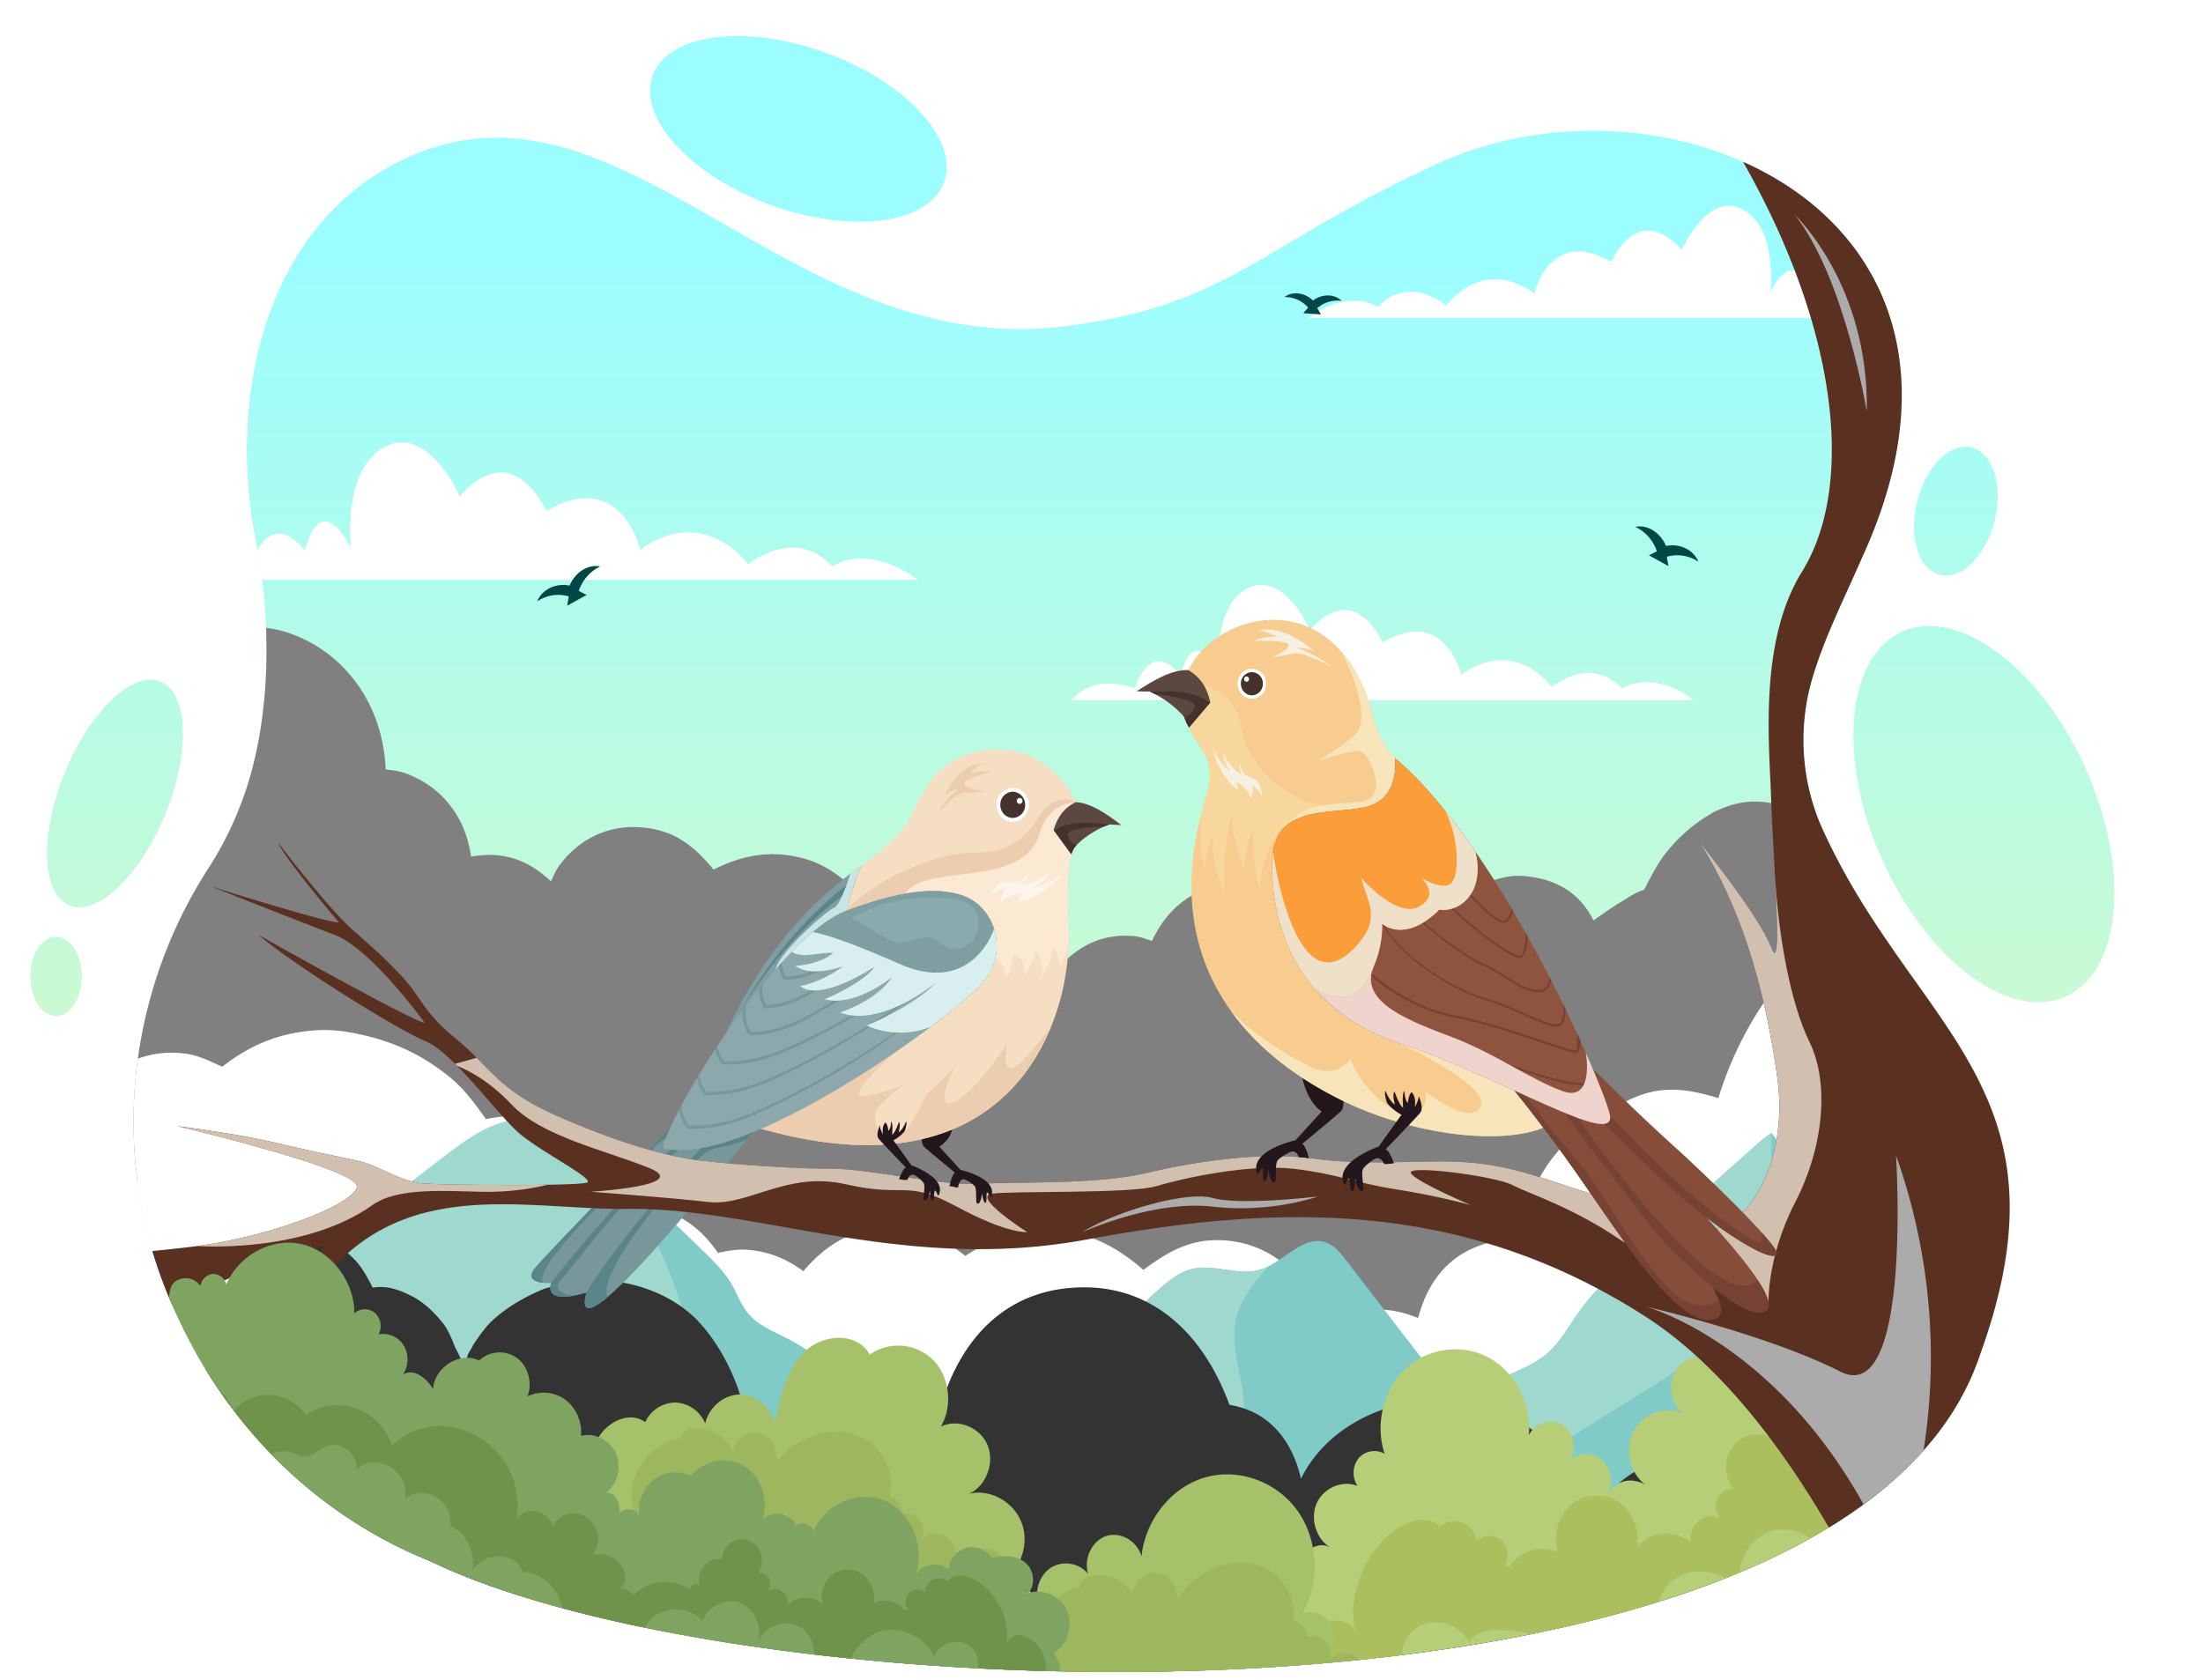 <svg xmlns="http://www.w3.org/2000/svg" width="59" height="45" fill="none"><path fill="url(#a)" d="M17.464 2.071c.361-1.141 2.408-1.449 4.571-.686s3.624 2.308 3.263 3.45c-.361 1.14-2.408 1.448-4.571.685-2.164-.763-3.625-2.307-3.263-3.449Zm38.315 18.35c-1.26-2.674-3.467-4.22-4.928-3.452-1.462.768-1.626 3.558-.365 6.232 1.26 2.675 3.467 4.22 4.928 3.452 1.462-.768 1.625-3.558.365-6.232Zm-6.942 1.853a5.856 5.856 0 0 1-.32-4.034l.009-.03c.318-1.102.866-2.173 1.355-3.3 4.25-9.288-5.35-13.43-11.537-10.452-4.682 2.176-5.414 3.699-9.745 4.273-7.285.968-11.661-6.763-17.259-4.685C7.228 5.584 6.032 10.42 6.857 14.51c.435 2.216.42 4.98-.45 7.143a9.193 9.193 0 0 1-.855 1.654c-2.053 3.206-2.567 7.26-1.252 10.872 1.23 3.38 3.71 6.184 7.09 7.587.093.039.186.08.278.123 8.851 4.169 37.814 5.04 41.363-5.602 2.579-7.115-1.752-8.693-4.194-14.013ZM4.33 18.272c-.729-.34-1.88.72-2.57 2.37-.692 1.648-.66 3.26.07 3.6.73.341 1.88-.72 2.571-2.368.69-1.648.659-3.26-.07-3.602Zm47.596-2.882c.565.17 1.228-.454 1.479-1.391.251-.938-.003-1.834-.569-2.004-.565-.169-1.227.454-1.479 1.392-.251.938.003 1.835.569 2.003ZM1.503 25.097c-.38 0-.688.474-.688 1.06 0 .585.308 1.06.688 1.06.38 0 .688-.475.688-1.06 0-.586-.308-1.06-.688-1.06Z"/><path fill="#fff" d="M50.626 8.521h-15.59s.965-.807 1.872-.297c0 0 .67-.889 1.831-.043 0 0 .938-1.328 2.358-.32 0 0 .407-1.804 2.05-.842 0 0 .703-1.658 1.893-.325 0 0 .684-1.572 1.63-1.084.946.49.745 2.21.745 2.21s.648-1.341 1.007.064c0 0 .731-1.034 1.187.34 0 0 .404-.183.869-.12.054.137.103.275.148.417Zm-26.053 7.013H7.02a15.277 15.277 0 0 0-.122-.803c.551-.992 1.269.022 1.269.022.44-1.722 1.233-.078 1.233-.078s-.246-2.109.913-2.708c1.16-.599 1.998 1.328 1.998 1.328 1.459-1.633 2.32.398 2.32.398 2.013-1.178 2.513 1.033 2.513 1.033 1.74-1.236 2.89.392 2.89.392 1.422-1.037 2.245.052 2.245.052 1.11-.625 2.294.364 2.294.364Zm4.127 3.219h16.657s-.992-.83-1.922-.306c0 0-.69-.912-1.88-.044 0 0-.962-1.363-2.42-.328 0 0-.42-1.852-2.106-.865 0 0-.721-1.702-1.943-.334 0 0-.703-1.614-1.674-1.112-.97.502-.764 2.269-.764 2.269s-.665-1.378-1.033.065c0 0-.752-1.061-1.22.35 0 0-1.013-.459-1.695.305Z"/><path fill="gray" d="M52.684 28.372c-.069 2.55-.23 5.107-.274 7.645C34.56 38.01 20.25 33.77 3.682 31.65a12.309 12.309 0 0 1 .011-3.29 12.544 12.544 0 0 1 1.859-5.053 9.236 9.236 0 0 0 .855-1.654c.586-1.455.784-3.184.718-4.834.25.03.504.093.77.197 1.44.566 2.374 1.964 2.432 3.596.196.025.382.043.567.116.42.164.795.407 1.091.762.363.434.545.897.633 1.459.387-.067.743-.07 1.127.046.385.115.711.335 1.01.614.076-.152.13-.3.236-.439.663-.874 1.648-1.193 2.685-.92.587.154 1.045.566 1.434 1.047.787-.4 1.549-.531 2.409-.3.667.18 1.174.604 1.64 1.12.559-.222 1.083-.344 1.682-.172.847.241 1.389.8 1.773 1.624.412-.15.8-.207 1.234-.131.255.044.476.156.704.277.53-.485 1.098-.694 1.8-.64.178.013.332.079.5.13.427-.895 1.088-1.398 2.027-1.537.434-.064.809.039 1.212.18.853-.958 1.983-1.48 3.234-1.442 1.028.032 1.868.435 2.584 1.2.247-.074.525-.152.78-.143.85.03 1.583.377 1.986 1.193.231-.156.452-.323.693-.467.215-.13.419-.28.663-.35.178-.347.375-.738.617-1.028a4.23 4.23 0 0 1 1.257-1.058c.055-.03.106-.05.157-.072.083-.036.175-.072.255-.096a2.166 2.166 0 0 1 1.575.077c.327.137.48.257.687.532a.997.997 0 0 1 .163-.136 7.7 7.7 0 0 0 .095.216c.568 1.238 1.238 2.273 1.9 3.222.703 1.009 1.396 1.92 1.947 2.876Z"/><path fill="#fff" d="M54.988 21.287c-.003.01.029-.075 0 0Zm3.069-1.251.011.002-.01-.002ZM53.03 36.288c-.315.945-.83 1.8-1.515 2.569-.462.519-1 1-1.607 1.443a13.13 13.13 0 0 1-.928.62c-1.312.8-2.863 1.463-4.58 1.997-6.84.964-13.412 1.345-19.941 1.663-5.301-.408-10.027-1.388-12.792-2.69a6.422 6.422 0 0 0-.278-.123c-3.11-1.292-5.458-3.77-6.77-6.79a13.83 13.83 0 0 1-.32-.797 12.215 12.215 0 0 1-.607-5.82 2.66 2.66 0 0 1 1.254-.137c.358.041.68.206 1.006.353.733-.57 1.465-.879 2.38-.966a3.77 3.77 0 0 1 .97.035c1.033.171 1.925.537 2.746 1.213.406.334.666.704.965 1.12.505-.09.98-.149 1.486.02 1.099.363 1.805 1.138 2.142 2.297.21-.013.403-.043.617-.007.845.142 1.466.545 1.972 1.275.299-.067.583-.11.89-.074.524.061.965.248 1.396.564.673-.792 1.456-1.208 2.474-1.185.721.016 1.296.338 1.862.773.67-.417 1.347-.707 2.143-.7 1.024.007 1.85.395 2.626 1.078.56-.416 1.12-.76 1.831-.793 1.456-.069 2.589.888 3.021 2.332.385-.25.776-.425 1.23-.466.453-.041.854.048 1.276.215.308-1.152 1-1.855 2.12-2.066.221-.042.405 0 .622.013.215-1.953 1.367-3.09 2.989-3.826.81-.368 1.52-.254 2.31-.01a9.667 9.667 0 0 1 1.27-2.635c.09-.13.192-.254.281-.358.154-.181.363-.4.522-.527.427-.344.87-.59 1.38-.583.408.005.622.252.9.501.071-.075.179-.183.259-.245a2.06 2.06 0 0 1 .104-.075c2.183 3.132 4.274 5.331 2.294 10.792Z"/><path fill="#80CBC8" d="m43.898 41.32-.15 1.792c-2.664.766-5.689 1.246-8.815 1.487a63.099 63.099 0 0 1-3.216.166 70.659 70.659 0 0 1-8.31-.274l-1.312-4.997a.454.454 0 0 1 .032-.023c1.597-1.144 3.735-1.046 5.461-1.966 1.344-.716 2.33-1.987 3.491-2.999.245-.213.507-.42.814-.503.61-.163 1.271.194 1.874.003a1.46 1.46 0 0 0 .221-.093c.526-.27.996-.826 1.532-.626.224.084.386.287.537.482l2.95 3.827c.502.65 1.01 1.308 1.644 1.815.989.79 2.224 1.168 3.247 1.909Z"/><path fill="#9ED8CE" d="M32.997 38.666c-.844 1.079-6.246 3.782-6.246 3.782l-4.623-2.977c1.596-1.144 3.735-1.047 5.461-1.967 1.344-.715 2.33-1.987 3.491-2.998.245-.213.507-.42.814-.503.61-.163 1.271.194 1.874.002a1.35 1.35 0 0 0 .22-.092c-.328.347-.617.723-.776 1.092-.548 1.272.63 2.582-.215 3.66Z"/><path fill="#80CBC8" d="M50.216 40.067c-1.243.973-2.798 1.778-4.571 2.429-3.08 1.131-6.818 1.802-10.712 2.103-.679.052-1.362.093-2.048.124l-.858-1.527c.423-.427 3.307-3.841 7.034-5.588.47-.22.884-.558 1.354-.777.35-.165.716-.31 1.013-.566.34-.29.563-.7.823-1.07.492-.7 1.129-1.268 1.759-1.83l3.012-2.682c.133-.119.27-.24.42-.333 2.412 3.04 3.075 6.315 2.774 9.717Z"/><path fill="#9ED8CE" d="M47.441 30.35v1.605c-.417 1.331-1.006 3.008-1.556 3.84-.992 1.5-6.293 3.382-5.036 4.674 1.066 1.096 4.563.698 4.796 2.027-3.08 1.131-6.818 1.802-10.712 2.103-.679.052-1.362.093-2.048.124l-.858-1.527c.423-.427 3.307-3.841 7.034-5.588.47-.22.884-.558 1.354-.777.35-.165.716-.31 1.013-.566.34-.29.563-.7.823-1.07.492-.7 1.129-1.268 1.759-1.83l3.012-2.682c.133-.119.27-.24.42-.333Z"/><path fill="#9ED8CE" d="m32.295 43.197-.578 1.567c-7.99.212-16.061-.996-20.05-2.874a6.476 6.476 0 0 0-.278-.123C8.67 40.636 6.534 38.6 5.162 36.09c.477-.316.936-.667 1.392-1.017l5.324-4.081c.596-.457 1.23-.93 1.964-1.003a1.28 1.28 0 0 1 .08-.005c.99-.06 1.865.612 2.63 1.326.095.089.188.178.28.267l1.98 1.921c.287.278.578.561.782.912.146.252.247.536.428.76.272.338.686.498 1.063.69a5.7 5.7 0 0 1 2.142 1.925c.144.218.283.454.502.585.169.101.367.128.558.163.684.13 1.322.405 1.934.755 2.026 1.158 3.78 3.703 6.074 3.909Z"/><path fill="#80CBC8" d="M34.934 44.6a64.003 64.003 0 0 1-3.216.164c-4.491.12-9.008-.21-12.81-.855-.33-1.153 3.273-1.563 3.455-2.427.217-1.038-2.032-1.913-4.061-2.87-2.03-.958-.112-2.03-.003-3.142.07-.713-.985-2.777-1.748-4.16.096.089.189.178.28.267l1.982 1.921c.286.278.577.561.781.912.146.252.247.536.428.76.273.338.686.498 1.064.69a5.699 5.699 0 0 1 2.141 1.925c.144.218.283.454.502.585.169.101.367.127.558.163.685.13 1.322.405 1.934.755 1.294.739 5.35 3.417 8.713 5.311Z"/><path fill="#333" d="M50.542 39.801c-3.352 2.84-9.273 4.309-15.609 4.798a64.003 64.003 0 0 1-3.216.166c-4.49.119-9.007-.21-12.81-.856-2.963-.502-5.492-1.197-7.24-2.02a6.473 6.473 0 0 0-.278-.123c-2.505-1.04-4.516-2.85-5.89-5.093.023-.665.052-1.331.09-2 .249.014.473.064.697.181.125.066.231.156.334.254l.046.05v-.063c.02-.227.044-.44.134-.652.247-.582.632-1.003 1.211-1.199.14-.046.256-.02.393-.028a1.888 1.888 0 0 1 .592.15c.198.091.378.245.538.418.126.135.241.323.333.494.038.07.08.145.113.217.368-.066.705.052 1.04.222.088.045.176.098.27.167.212.154.378.325.559.545.136.164.24.408.321.618.03.076.074.144.106.212.065.139.124.272.187.408.004-.055.018-.157.026-.201.025-.137.033-.184.11-.298.039-.057.065-.134.12-.21.137-.194.259-.38.445-.56.374-.357.861-.639 1.334-.842.097-.041.245-.077.335-.106.406-.129 1.261-.147 1.537-.129l.108.008-.055-.003c.884.09 1.753.494 2.315 1.11.896.985 1.527 2.674 1.243 3.974.243-.525.794-.8 1.335-.751.564.052.932.419.994.994.563-.777 1.742-1.512 2.677-.987.307-2.158 1.47-3.951 3.623-4.16 2.152-.207 3.6 1.17 4.317 3.128 1.042.168 1.673.928 1.915 1.98.748-1.525 2.592-2.283 4.221-2.07 1.63.213 3.075 1.256 3.495 3.044.88-1.176 2.172-2.01 3.612-1.336.027-1.502.969-3.06 2.544-2.98-.07-1.19.35-2.168 1.15-2.996.204 1.382.452 3.787.678 6.525Z"/><path fill="#B6CE78" d="M52.496 37.492c-2.757 4.903-11.492 6.976-20.408 7.262a.589.589 0 0 1-.173-.369c-.023-.303.17-.59.42-.74.155-.093.328-.14.505-.164.11-.014.22-.019.33-.018-.173-.418-.037-.954.312-1.225a.95.95 0 0 1 1.201.051.794.794 0 0 1 .306-.727c.218-.16.425-.23.657-.096-.386-.214-.566-.765-.387-1.185.18-.42.69-.64 1.098-.475a.634.634 0 0 1 .03-.743c.17-.2.477-.251.696-.116-.266-.79-.03-1.739.567-2.29.597-.551 1.52-.67 2.225-.286.638.348 1.061 1.085 1.078 1.839.003.08 0 .16-.008.24.153-.324.58-.466.88-.292.301.174.419.63.242.94a.661.661 0 0 1 .854.028.761.761 0 0 1 .129.892c.252-.367.625-.449 1.01-.25-.421-.31-.562-.978-.305-1.448.258-.47.876-.675 1.341-.443-.353-.249-.453-.82-.208-1.187.246-.366.79-.456 1.13-.186-.187-.52.017-1.163.462-1.46a1.142 1.142 0 0 1 1.447.183c.38-.45 1.141-.239 1.473.253.319.472.354 1.086.367 1.669l.001.069a.85.85 0 0 1 .018-.037c.172-.32.549-.503.89-.426.208.048.39.19.507.377a.88.88 0 0 1 .138.441.757.757 0 0 1 .757-.327.76.76 0 0 1 .418.246Z"/><path fill="#ACBF5E" d="M46.584 42.127c.05-.435.297-.852.674-1.042.39-.197.872-.129 1.228.123a13.2 13.2 0 0 0 1.904-1.28 1.88 1.88 0 0 0-1.064.41c-.022-.214-.242-.267-.408-.143a.93.93 0 0 0-.25-.794.817.817 0 0 0-.764-.215c-.049-.365-.333-.681-.677-.75a.85.85 0 0 0-.892.43.958.958 0 0 0 .094 1.031.432.432 0 0 0-.458.289.473.473 0 0 0 .179.53.546.546 0 0 0-.626 0 .62.62 0 0 0-.232.613c-.414-.363-1.11-.326-1.452.114.087-.461-.124-.968-.504-1.213a1.078 1.078 0 0 0-1.253.079c-.35.292-.501.821-.362 1.268-.446-.205-1.02-.03-1.293.394a.111.111 0 0 0-.138-.002.571.571 0 0 0-.054-.677.497.497 0 0 0-.69-.013.63.63 0 0 0-.387-.496.582.582 0 0 0-.596.13c-.268-.303-.75-.21-1.089-.001-.874.538-1.438 1.81-1.165 2.836a.534.534 0 0 0-.436-.333c-.208-.023-.418.065-.588.196a1.488 1.488 0 0 0-.554 1.004c.949-.07 1.889-.162 2.813-.277a.96.96 0 0 1 .22-.573c.424-.493 1.316-.353 1.586.25.154-.4.885-.422 1.658-.237a34.16 34.16 0 0 0 3.412-.867c.063-.202.172-.386.328-.529.396-.36 1.006-.366 1.456-.1l.38-.155Z"/><path fill="#77979B" d="M19.198 28.936s-4.578 4.644-4.89 5.062c-.31.417.454.375.454.375-.194.63.943.254.943.254-.577 2.148 4.737-4.658 4.737-4.658l-1.244-1.033Z"/><path fill="#598588" d="M19.492 29.969s-2.652 2.805-3.794 4.66a.069.069 0 0 0 .007-.003c-.152.566.105.51.566.122-.309-.65 1.943-3.332 2.62-3.86.245-.19.718-.157 1.116-.37l.164-.206-.68-.343Zm-1.367.418.013-.372c-1.372 1.398-3.615 3.695-3.83 3.982-.195.263.035.343.232.367-.291-.547 2.68-3.125 2.906-3.514.227-.39.679-.463.679-.463Zm.267.311-.225-.047c-.341.131-2.664 2.705-3.407 3.725-.12.395.288.391.605.335-.004 0-.642-.07-.357-.397.287-.328 2.573-3.335 3.384-3.616Z"/><path fill="#5A3021" d="M53.03 36.288c-.631 1.893-2.067 3.422-4.05 4.633-1.269-2.182-2.921-4.373-4.92-5.657-5.062-3.253-10.124-2.953-14.974-2.056-4.85.897-8.762-.86-12.249-.823-3.486.038-7.628-1.439-9.717 4.879 0 0 .018-2.075 1.593-3.888 0 0-1.69.33-3.334 1.252a6.1 6.1 0 0 1-.76.35 12.346 12.346 0 0 1-.54-1.464c.345-.035.681-.07.994-.107 2.124-.249 4.436-1.146 4.484-1.62.046-.466-4.649-1.58-4.81-1.619.09.011 1.564.197 2.533.423 1 .234 1.788.395 2.3.505.555.118 1.133.56 1.753.607.62.047 4.23.075 4.398-.028.168-.103-1.171-.785-1.772-1.27-.602-.487-1.794-2.194-2.573-2.518-.778-.324-3.526-2.042-4.46-2.84.075.042 4.05 2.28 4.448 2.354 0 0-1.428-1.981-2.407-2.355-.954-.364-3.216-1.26-3.335-1.307.137.043 3.046.964 3.444.973 0 0-1.451-1.71-1.629-2.14 0 0 1.31 1.72 1.956 2.3.646.579.877.766 1.372 1.299.496.532.575.962 1.434 1.654.858.691 1.106 1.364 2.673 2.056 1.566.691 2.911 1.093 3.84 1.205.93.112 2.54.225 3.558.225 1.018 0 2.9.457 3.91.401 1.01-.055 3.196.028 4.515-.29 1.319-.317 3.107-.569 4.407-.392 1.302.178 2.32.084 3.514.084 1.195 0 2 .206 3.16.598 1.158.393 2.698.795 3.699 1.178 1 .383 2.469-1.452 2.115-4.019-.354-2.565-1.038-4.67-2.076-6.297.048.059 1.586 1.95 1.91 2.808.33.872.048-2.467 0-3.962-.047-1.496-.337-4.23.827-6.106 1.393-2.248 1.021-6.396-1.579-10.979 3.476 1.543 5.66 5.196 3.199 10.576-.49 1.127-1.037 2.198-1.355 3.3l-.009.03a5.86 5.86 0 0 0 .32 4.034c2.441 5.32 6.772 6.897 4.193 14.013Z"/><path fill="#ABABAB" d="M51.516 38.857c-.462.519-1.001 1-1.607 1.443-2.367-4.264-5.637-5.243-5.836-5.3.194.046 3.338.786 5.21 1.742 1.932.987 1.496-5.786 1.496-5.786l.065.184a16.113 16.113 0 0 1 .672 7.717Zm-22.527-5.85s1.9-.864 3.482-.683c1.582.181 2.82-.271 2.82-.271s-2.076.247-2.808.04c-.733-.205-2.688.396-3.494.914Z"/><path fill="#D1BFB0" d="M47.364 35.014s-.082-1.263.712-2.802c.795-1.54.904-3.235.39-4.287-.514-1.053-.843-2.846-.933-4.556.072 1.344.12 2.586-.097 2.014-.33-.872-1.912-2.81-1.912-2.81 1.038 1.626 1.723 3.732 2.077 6.299.354 2.567-1.115 4.401-2.115 4.019-1-.383-2.54-.786-3.7-1.178-1.158-.393-1.964-.599-3.159-.599-1.195 0-2.212.094-3.513-.084-1.301-.178-3.089.075-4.408.393-1.318.317-3.504.233-4.514.29-1.01.056-2.893-.403-3.91-.403-1.019 0-2.63-.112-3.559-.224-.929-.112-2.274-.514-3.84-1.206-1.177-.52-1.61-1.028-2.116-1.542l-.578.16.058.057c.243.095.835.375 1.45 1.03.801.855 2.5 1.225 3.684 1.702 1.185.477-1.566.639-1.566.639s2.08.15 3.155.274c1.075.124 2.096-.84 3.693-.473 1.597.366 1.59-.143 2.96.597 1.371.74 1.885.682 1.885.682s-1.48-.944-.95-1.027c.53-.083 3.732.007 4.425-.206.694-.214 2.501-.601 3.677-.461 1.177.14 1.622.378 2.74.551 1.117.173 1.99.42 1.99.42s-1.528-.65-1.606-.864c-.078-.214 2.252.082 2.727.329.475.247 1.582.583 2.843 1.439 1.263.857 3.078.445 4.01 1.827Zm-32.702-3.276c-1.166.02-2.914-.003-3.328-.035-.62-.047-1.198-.49-1.752-.607-.512-.11-1.301-.271-2.302-.505-1-.233-2.537-.423-2.537-.423s4.862 1.146 4.815 1.62c-.046.458-2.208 1.31-4.27 1.592 0 0 2.845.212 4.684-1.096.675-.48 1.932-.377 2.945-.357 1.013.02 1.745-.189 1.745-.189Z"/><path fill="#23161D" d="M24.753 30.724c.118.113.824.69.824.69-.084.051-.151.37-.151.37.082-.02.17.042.235.023 0 0 .034-.292.212-.196a.836.836 0 0 1 .234.166c.067.1.006.453.069.466.102.02.122-.28.122-.28s.038.245.083.258c.075.02.007-.337.072-.269.065.069.094.202.114.024.019-.17-.1-.303-.254-.402-.25-.161-.59-.234-.59-.234l-.564-.62c.343-.232.346-.517.346-.517l-.792.133s-.078.274.04.388Z"/><path fill="#F5DEC2" d="M29.085 22.281s-.633.044-.473 2.509c.16 2.465-1.481 7.71-8.9 5.241 0 0 1.303-5.315 3.161-6.692 1.858-1.378 1.277-1.305 2.072-2.444.797-1.14 3.478-1.429 4.14 1.386Z"/><path fill="#ECCDAF" d="M28.81 21.489s-.524-.362-1.04.47c-.27.439-.688.756-1.178.84a3.75 3.75 0 0 1-.596.05c-1.268.012-3.272 1.139-3.616 1.915-.343.775 3.727 1.128 3.727 1.128l1.724-.98.791-1.923.189-1.5Z"/><path fill="#FBE9D4" d="M29.085 22.281a3.898 3.898 0 0 0-.275-.792c-.007 0-.727.002-.957.815-.435 1.536-3.043.786-3.617 1.638-.433.644 2.423 1.726 2.423 1.726s.297.167.274.515c0 0 .173-.079.186-.596 0 0 .341-.041.31.537 0 0 .294-.377.31-.647 0 0 .271.297.139.695 0 0 .3-.358.319-.82 0 0 .203.208.159.535 0 0 .293-.264.266-.88a4.675 4.675 0 0 0-.01-.218c-.16-2.464.473-2.508.473-2.508Z"/><path fill="#ECCDAF" d="M28.164 27.467c-.89 2.237-3.252 4.294-8.451 2.563 0 0 .148-.607.418-1.462l3.921-.431s-1.675 1.41-.805 1.215c.687-.153.925-.277.995-.322-.182.131-1.237.92-.62.94.66.023 1.877-1.308 1.95-1.4-.024.05-.539 1.085-.104.982.455-.104 1.235-1.189 1.51-1.602 0 0-.172.811.17.646.331-.16.977-1.072 1.016-1.129Z"/><path fill="#7F9EA2" d="M23.076 23.186s-.608 1.317-.51 2.518l-3.862 4.185s.783-4.217 4.372-6.703Z"/><path fill="#598588" d="M21.25 25.198a10.831 10.831 0 0 1 1.605-1.431c.033-.1.065-.191.094-.269a8.827 8.827 0 0 0-.891.734c-.305.285-.598.585-.87.905a11.27 11.27 0 0 0-.767.997c-.242.345-.455.71-.66 1.078.217-.36.44-.717.693-1.051.246-.339.516-.657.796-.963Z"/><path fill="#CAE3E5" d="M23.075 23.186a9.256 9.256 0 0 0-.304.221c-.003.01-.254.841-.433.91-.179.068-1.425 1.14-1.568 1.648-.048.172.469.308 1.172.413l.622-.674c-.096-1.201.511-2.518.511-2.518Z"/><path fill="#fff" d="M27.122 22.015a.444.444 0 0 0 .432-.455.444.444 0 0 0-.432-.455.444.444 0 0 0-.431.455c0 .252.193.456.431.456Z"/><path fill="#46322D" d="M27.122 21.912a.342.342 0 0 0 .333-.351.343.343 0 0 0-.332-.352.343.343 0 0 0-.333.352c0 .194.149.35.332.35Z"/><path fill="#fff" d="M27.307 21.535a.077.077 0 0 0 .076-.08.077.077 0 0 0-.076-.079.078.078 0 0 0-.075.08c0 .043.034.079.075.079Z"/><path fill="#5D4741" d="m28.218 22.236.475.65s.03-.123.11-.215c.154-.178.497-.439.924-.593-.563-.099-1.073-.065-1.51.159Z"/><path fill="#46322D" d="M29.58 22.137c.046-.02.092-.038.138-.056l.004-.004c-.565-.118-1.08-.11-1.504.159l.475.649s.031-.123.111-.215l.025-.027c-.108-.044-.23-.146-.236-.29-.005-.158.727-.205.988-.216Z"/><path fill="#5D4741" d="M28.81 21.489c-.344.169-.504.439-.592.747.619-.331 1.137-.147 1.812-.134-.407-.306-.811-.591-1.22-.613Z"/><path fill="#8CA8AC" d="M25.747 23.978c.893.287 1.24 1.446.667 2.225l-.021.028c-.73.96-6.547 5.148-8.65 4.518.384-1.345 3.205-5.704 4.924-6.35 1.18-.444 2.264-.683 3.08-.421Z"/><path fill="#77979B" d="M24.45 27.347c-.447.352-.915.673-1.391.98a22.61 22.61 0 0 1-1.461.86c-.5.266-1.004.516-1.522.736-.526.205-1.082.34-1.653.309h-.015l-.01-.014a1.032 1.032 0 0 1-.214-.479v-.001a4.62 4.62 0 0 1 .07-.137.907.907 0 0 0 .195.548c.54.03 1.09-.1 1.601-.297a19.059 19.059 0 0 0 1.519-.727c.496-.264.984-.547 1.463-.848.479-.299.95-.614 1.399-.956l.02.026Z"/><path fill="#77979B" d="M24.551 26.619c-.421.33-.861.632-1.307.921-.448.288-.907.555-1.373.806-.468.25-.941.486-1.43.693-.493.192-1.015.32-1.552.291h-.015l-.01-.015a1.039 1.039 0 0 1-.2-.429v-.002c.022-.038.046-.075.07-.113a.866.866 0 0 0 .18.475c.507.027 1.024-.093 1.503-.278a18.21 18.21 0 0 0 1.425-.683c.466-.248.924-.513 1.375-.795.448-.281.891-.577 1.315-.898l.019.027Z"/><path fill="#77979B" d="M25.024 25.8c-.42.33-.86.632-1.305.922-.448.287-.907.554-1.374.807-.469.25-.94.485-1.43.692-.494.193-1.016.32-1.551.291l-.015-.001-.011-.013a.983.983 0 0 1-.189-.381l.065-.099c.018.151.086.29.176.411.505.027 1.02-.095 1.5-.28.484-.202.96-.435 1.427-.68.466-.25.925-.515 1.373-.798.45-.281.893-.575 1.315-.898l.02.027Z"/><path fill="#77979B" d="M25.045 24.87a17.746 17.746 0 0 1-2.316 1.766c-.408.262-.823.51-1.25.736a3.606 3.606 0 0 1-.677.262 2.359 2.359 0 0 1-.72.092h-.017l-.013-.017a.986.986 0 0 1-.162-.652l.11-.145c-.006.018-.01.04-.014.058a.87.87 0 0 0 .122.672c.223.008.454-.03.674-.087a3.56 3.56 0 0 0 .665-.253c.425-.22.84-.466 1.249-.725a20.2 20.2 0 0 0 2.326-1.734l.023.026Z"/><path fill="#77979B" d="M24.414 24.537a14.557 14.557 0 0 1-2.802 2.14c-.343.189-.718.331-1.12.327h-.019l-.011-.018a.863.863 0 0 1-.126-.504l.098-.12v.003a.871.871 0 0 0-.017.2.75.75 0 0 0 .101.355c.363.003.732-.13 1.06-.31a13.6 13.6 0 0 0 .985-.625c.321-.221.633-.458.938-.703.306-.244.605-.497.89-.77l.023.025Z"/><path fill="#77979B" d="M24.78 23.876c-.242.226-.497.438-.755.645-.305.246-.617.482-.938.703a14.21 14.21 0 0 1-.985.627c-.328.179-.698.311-1.06.31a.742.742 0 0 1-.102-.356v-.029a2.342 2.342 0 0 1-.079.086c.013.13.058.257.124.365l.011.018h.019c.402.004.777-.14 1.12-.328a14.633 14.633 0 0 0 2.702-2.044l-.056.003Z"/><path fill="#7F9EA2" d="m26.392 26.231.021-.028c.574-.779.226-1.938-.667-2.225-.815-.262-1.9-.023-3.08.42-.435.164-.941.567-1.46 1.098.27.19.698.016 1.108.031-.395.333-1.015.343-1.015.343.415.332 1.28.018 1.28.018-.587.435-1.152.526-1.152.526.552.45 1.986-.51 1.986-.51-.26.417-1.329.866-1.329.866.817.219 1.802-.59 1.802-.59-.423.64-1.391.943-1.391.943 1.095.43 2.58-.803 2.58-.803-.684.682-1.865 1.154-1.865 1.154a2.214 2.214 0 0 0 1.715.035c.733-.551 1.276-1.026 1.467-1.278Z"/><path fill="#ECCDAF" d="M25.669 21.118c-.252.08-.36.192-.36.192.383-.908 1.008-.86 1.008-.86-.162.068-.356.28-.356.28.35-.123.616-.05.616-.05s-.824.18-.754.324c.07.143.593.191.593.191s-.345.04-.593.045c-.248.004-.709.56-.709.56.178-.382.555-.682.555-.682Z"/><path fill="#D8EEEF" d="M26.414 26.203a1.47 1.47 0 0 0 .207-1.323c-.007.035-.578 1.79-2.516.948-1.17-.509-1.753-.73-2.332-.862a8.12 8.12 0 0 0-.568.53c.272.19.7.015 1.11.031-.396.332-1.016.343-1.016.343.415.331 1.28.018 1.28.018-.587.435-1.152.526-1.152.526.552.45 1.986-.51 1.986-.51-.26.417-1.329.866-1.329.866.817.219 1.802-.59 1.802-.59-.423.64-1.391.942-1.391.942 1.095.43 2.58-.802 2.58-.802-.684.682-1.865 1.153-1.865 1.153a2.214 2.214 0 0 0 1.715.035c.733-.55 1.276-1.025 1.467-1.277l.022-.029Z"/><path fill="#8AABAD" d="M25.473 24.071c.245.032.51.101.65.33.145.233.101.59-.08.8a.596.596 0 0 1-.705.154c-.132-.064-.244-.176-.383-.22-.32-.101-.669.185-.993.102a.929.929 0 0 1-.245-.117l-.49-.296c-.1-.06-.2-.12-.304-.17-.023-.011-.133-.038-.102-.076.014-.018.046-.027.065-.036l.074-.037a4.672 4.672 0 0 1 1.199-.396 4.358 4.358 0 0 1 1.238-.047l.076.01Z"/><path fill="#FCF4ED" d="M28.46 23.394s-.446.63-1.198.759c0 0 .04-.149.166-.215 0 0-.408-.008-.623.242 0 0-.006-.216.127-.37 0 0-.27.018-.433.199 0 0 .223-.474.55-.386.327.088.492-.235.492-.235s.011.152-.19.288c0 0 .367.026.77-.313 0 0-.108.262-.428.392 0 0 .339-.014.767-.361Z"/><path fill="#23161D" d="M23.531 30.504c.102.125.73.772.73.772-.088.038-.183.312-.183.312s.157.031.223.02c0 0 .064-.221.228-.106a.82.82 0 0 1 .21.19c.056.105-.042.443.017.462.098.032.149-.259.149-.259s.011.244.054.262c.071.03.042-.329.099-.254.056.075.07.208.108.037.037-.164-.064-.308-.204-.423a2.045 2.045 0 0 0-.551-.298l-.484-.672c.36-.185.473-.539.473-.539l-.786.036s-.185.336-.083.46Z"/><path fill="#F5DEC2" d="M23.43 29.858c.014-.152.317-.068.317-.068l1.064-.472s-.429.9-.582.99c0 0 .076-.214.036-.266 0 0-.07.206-.199.294 0 0 .065-.23.008-.28 0 0-.094.29-.182.343 0 0 .032-.305-.026-.355 0 0-.004.194-.072.251 0 0-.02-.18-.08-.225 0 0-.11.087-.065.318 0 0-.091-.133-.088-.273 0 0-.064.081-.054.18 0 0-.089-.284-.076-.437Z"/><path fill="#23161D" d="M35.9 29.781a41.46 41.46 0 0 1-1.025.859c.105.062.18.39.18.39-.1-.025-.198-.014-.28-.038 0 0-.046-.228-.268-.109-.127.068-.256.154-.292.207-.084.123-.007.564-.085.58-.127.025-.151-.349-.151-.349s-.048.306-.104.321c-.094.026-.008-.42-.09-.334-.08.086-.117.251-.141.03-.024-.212.125-.377.316-.5.31-.2.735-.291.735-.291l.701-.772c-.426-.288-.532-.971-.532-.971l1.086.494s.097.343-.05.483Z"/><path fill="#F8CC8E" d="M32.29 21.388c-1.278 4.146.84 6.716 3.657 8.092 1.934.944 4.167 1.171 5.3.762 1.133-.41.633-1.924-.973-5.635-1.606-3.71-3.133-3.916-3.468-5.308-.921-3.817-4.315-2.938-5.013-1.267-.239.571-.058 1.196.07 1.512.2.491.775.717.427 1.844Z"/><path fill="#F7E4BA" d="M36.173 28.357c.108.455.915 1.494 1.551 1.46.636-.035.429-.595.429-.595s1.263 1.006 1.511.4c.249-.607-2.65-1.899-2.65-1.899l2.324-.784 2.498 2.624c-.063.34-.254.559-.588.68-1.133.409-3.366.182-5.3-.762-1.187-.58-2.248-1.373-2.985-2.404.51.544 1.38 1.138 2.123 1.496.745.36 1.087-.216 1.087-.216Z"/><path fill="#F8D79F" d="M33.233 19.448c.262 1.27 1.296 2.09 2.77 2.253l-.84.39-.654-.022s-.672.308-.765 1.763c0 0-.245-.841-.163-1.652 0 0-.223.32-.263 1.105 0 0-.32-.75-.32-1.425 0 0-.29.725-.197 2.065 0 0-.373-.726-.315-1.487 0 0-.15.258-.226.799 0 0-.23-.46-.055-1.556.027-.097.053-.194.084-.293.347-1.127-.228-1.352-.427-1.844-.107-.263-.25-.745-.154-1.229h.003s1.26-.137 1.522 1.133Z"/><path fill="#F7E4BA" d="M39.323 24.1s-5.261-1.466-4.814-2.03c.448-.565 1.066-.509 1.912-.59.846-.083.233-1.32.008-1.36-.225-.041-1.218.29-1.218.29s.477-.208 1.059-.712c.565-.49-.294-2.144-.343-2.238.372.425.682 1.024.878 1.84.285 1.178 1.423 1.507 2.74 3.832l-.222.969Z"/><path fill="#864E3A" d="M42.424 30.18c-.642-.616-2.283-2.457-2.283-2.457l-.545.329s1.467 1.683 2.824 3.658c1.357 1.975 2.68 3.946 3.54 3.612.858-.334-2.894-4.526-3.536-5.142Z"/><path fill="#764234" d="M45.12 34.852c-.646-.307-1.717-2.052-2.211-2.85-.495-.799-1.27-1.567-1.653-2.126-.385-.559-.705-.774-.705-.774l-.115-.038a44.48 44.48 0 0 1 1.983 2.646c1.358 1.975 2.681 3.947 3.54 3.613.153-.06.16-.242.064-.504-.1.089-.391.276-.903.033Z"/><path fill="#864E3A" d="M44.51 33.21s2.157 2.306 2.784 1.904c.626-.401-2.81-3.774-3.112-4.055-.188-.174-1.082-1.45-1.89-2.023-.492-.35-1.08-.13-1.08-.13s2.597 3.483 3.298 4.304Z"/><path fill="#764234" d="m41.822 29.337-.61-.43s2.597 3.482 3.298 4.302c0 0 2.157 2.306 2.784 1.905.165-.106.046-.42-.223-.83-.992 1.028-4.195-3.417-5.249-4.947Z"/><path fill="#864E3A" d="M44.898 30.766c-1.902-1.703-3.87-3.827-3.87-3.827l-.7.628c.323.131 3.49 3.487 4.808 4.595 1.318 1.108 2.371 1.665 2.445 1.424.074-.24-2.258-2.44-2.683-2.82Z"/><path fill="#764234" d="M46.918 33.206c-2.287-1.397-4.76-4.424-4.76-4.424l-.48.038c1.12 1.111 2.643 2.657 3.459 3.343 1.317 1.108 2.39 1.67 2.444 1.424.02-.084-.163-.301-.405-.576.038.16.017.362-.258.195Z"/><path fill="#8F543E" d="M37.356 20.308s.177 1.127-.839 1.325c-1.015.199-2.463-.079-2.452 1.547.012 1.626.65 3.847 3.433 4.772 2.783.926 5.85 2.869 5.611 1.89-.24-.977-2.98-7.22-5.753-9.534Z"/><path fill="#764234" d="M35.477 26.334c.046.092.116.155.186.219.07.061.148.115.225.168.156.103.32.19.488.273.334.164.681.292 1.025.43.689.27 1.377.543 2.07.805.694.258 1.39.513 2.105.707.18.046.36.09.545.116.091.016.185.023.28.023.047-.002.095-.004.143-.016.024-.004.048-.017.072-.027a.137.137 0 0 0 .06-.06.53.53 0 0 0 .05-.177 2.888 2.888 0 0 0-.05-.12v.003c-.007.092-.012.19-.05.264a.072.072 0 0 1-.037.036c-.02.007-.037.02-.059.022a.635.635 0 0 1-.13.016 1.79 1.79 0 0 1-.272-.021 5.1 5.1 0 0 1-.538-.115c-.713-.19-1.408-.443-2.102-.7-.692-.258-1.381-.53-2.07-.798-.346-.135-.694-.26-1.027-.42a4.407 4.407 0 0 1-.486-.266 2.288 2.288 0 0 1-.223-.165.745.745 0 0 1-.179-.206l-.026.009Zm.783-.831c.102.552 1.478 1.54 2.694 1.758.714.127 1.638.438 2.314.666.536.18.824.276.93.276.01 0 .02-.001.026-.004.042-.014.097-.06.1-.323a10.485 10.485 0 0 0-.08-.176c.002.23-.007.43-.036.438-.06.02-.48-.123-.922-.271-.677-.228-1.604-.542-2.323-.67-1.242-.22-2.557-1.225-2.645-1.706l-.059.012Z"/><path fill="#764234" d="M36.94 24.544c.084.286.265.525.458.74.197.211.414.404.643.577.46.344.957.643 1.492.848.135.052.274.09.407.133.135.044.267.096.399.149.263.107.52.228.784.341.131.055.264.11.404.147.072.015.145.032.225.011a.159.159 0 0 0 .101-.075.529.529 0 0 0 .044-.107 1 1 0 0 0 .035-.269c-.021-.043-.043-.085-.064-.13.008.13.007.26-.026.381a.454.454 0 0 1-.038.095.1.1 0 0 1-.067.049.424.424 0 0 1-.196-.011 2.755 2.755 0 0 1-.398-.144c-.261-.11-.52-.232-.785-.338a6.165 6.165 0 0 0-.402-.148c-.137-.044-.274-.08-.406-.13a6.18 6.18 0 0 1-1.484-.836 4.56 4.56 0 0 1-.64-.571c-.193-.21-.371-.446-.453-.722l-.033.01Z"/><path fill="#764234" d="M37.333 23.775c.02.134.097.24.171.34.076.1.16.194.248.284.173.18.36.345.55.505.383.316.78.616 1.21.862.11.064.23.103.335.158.108.057.215.119.32.184.208.13.412.274.64.376.115.05.236.09.364.097.032 0 .064.004.097-.004l.05-.01.045-.02c.034-.012.056-.042.083-.064.019-.027.041-.055.053-.086a.648.648 0 0 0 .042-.14l-.047-.094a.642.642 0 0 1-.047.209c-.043.113-.158.16-.274.15a.987.987 0 0 1-.344-.09c-.223-.098-.426-.238-.636-.37a4.424 4.424 0 0 0-.323-.184c-.113-.058-.23-.095-.334-.155a8.74 8.74 0 0 1-1.208-.852 7.11 7.11 0 0 1-.55-.5 3.058 3.058 0 0 1-.246-.278c-.071-.098-.146-.204-.164-.323l-.035.005Z"/><path fill="#764234" d="M38.288 23.616c.085.165.199.309.318.446.12.136.248.266.379.39a9.705 9.705 0 0 0 1.275 1.004c.076.049.155.095.236.136.04.02.082.04.126.055a.28.28 0 0 0 .075.015.136.136 0 0 0 .078-.029c.083-.074.097-.174.117-.265.015-.091.022-.183.026-.274-.02-.033-.038-.068-.057-.1l-.001.094c-.004.09-.01.181-.025.269-.017.085-.038.182-.094.23-.027.023-.06.02-.101.005a.941.941 0 0 1-.12-.052 2.66 2.66 0 0 1-.231-.132 8.539 8.539 0 0 1-.443-.303 9.846 9.846 0 0 1-.83-.689 5.735 5.735 0 0 1-.38-.383 2.25 2.25 0 0 1-.32-.433l-.028.016Z"/><path fill="#764234" d="M38.873 23.464c.296.329.592.66.919.96.083.072.167.146.258.21.048.03.096.06.152.08a.18.18 0 0 0 .178-.035.575.575 0 0 0 .149-.265c-.014-.023-.028-.046-.04-.069 0 .004-.002.008-.003.011-.03.102-.068.212-.142.28a.126.126 0 0 1-.126.025.657.657 0 0 1-.138-.075c-.09-.059-.172-.132-.255-.203-.326-.295-.626-.62-.931-.94l-.02.02Z"/><path fill="#EFD4CE" d="m35.607 25.21 1.162.735c-.339.931 1.008 1.414 2.149 1.85 1.14.437 2.042 1.106 2.919 1.431.874.326.636-1.018.635-1.023.35.79.576 1.388.638 1.64.24.978-2.828-.965-5.61-1.89-1.168-.389-1.957-1.005-2.481-1.71l.588-1.034Z"/><path fill="#fff" d="M33.528 18.718c.21 0 .381-.18.381-.402a.392.392 0 0 0-.381-.403c-.21 0-.381.18-.381.403 0 .222.17.402.38.402Z"/><path fill="#46322D" d="M33.528 18.627c.162 0 .294-.14.294-.311a.303.303 0 0 0-.294-.311.303.303 0 0 0-.295.31c0 .173.132.312.295.312Z"/><path fill="#fff" d="M33.385 18.263a.069.069 0 0 0 .067-.071c0-.04-.03-.07-.067-.07a.069.069 0 0 0-.067.07c0 .039.03.07.067.07Z"/><path fill="#5D4741" d="m32.413 18.817-.569.67s-.024-.137-.104-.245c-.154-.207-.51-.521-.965-.726.623-.06 1.179.02 1.638.301Z"/><path fill="#46322D" d="M30.93 18.593a2.785 2.785 0 0 0-.146-.072l-.003-.005c.627-.081 1.189-.03 1.633.302l-.571.674a1.098 1.098 0 0 1-.128-.28c.122-.04.264-.14.28-.297.017-.174-.78-.287-1.065-.322Z"/><path fill="#5D4741" d="M31.823 17.95c.364.214.518.522.59.867-.652-.415-1.233-.257-1.972-.3.469-.3.933-.578 1.382-.568Z"/><path fill="#F7EFDF" d="M32.49 20.062s.113.685.658 1.104c0 0 .024-.133-.05-.24 0 0 .325.167.4.455 0 0 .086-.168.04-.346 0 0 .205.128.266.34 0 0 .003-.468-.288-.536-.291-.069-.3-.393-.3-.393s-.066.114.042.307c0 0-.3-.135-.49-.572 0 0-.013.253.19.49 0-.001-.261-.155-.468-.609Zm2.236-2.711c.293.01.462.088.462.088-.883-.761-1.476-.552-1.476-.552.198.021.508.172.508.172-.414-.025-.637.114-.637.114s.916-.044.926.11c.01.154-.48.336-.48.336s.363-.052.611-.113c.249-.06 1.015.348 1.015.348-.39-.317-.93-.503-.93-.503Z"/><path fill="#FB9D38" d="M34.066 23.18c-.011-1.626 1.437-1.349 2.452-1.547 1.015-.198.838-1.325.838-1.325.737.614 1.471 1.507 2.157 2.504.272 1.088-.415 1.641-.965 1.556-.933.93-1.535.377-1.535.377s.07.71-.425 1.555c-.372.634-1.043.38-1.36.204-.896-1.027-1.155-2.294-1.162-3.324Z"/><path fill="#EFE0CA" d="M36.437 25.21c.53-.658.163-1.109.02-1.688 0 0 .953 1.093 1.547.766.593-.326.046-.781.046-.781s.535.344.792.172c.237-.16.268-1.17-.141-1.962.276.343.547.71.811 1.095.272 1.088-.415 1.64-.965 1.555-.933.931-1.535.377-1.535.377s.07.711-.425 1.555c-.372.634-1.043.381-1.36.204-.895-1.026-1.155-2.294-1.161-3.323a1.98 1.98 0 0 1 .026-.358c.008.06.633 4.509 2.345 2.387Z"/><path fill="#23161D" d="M38.036 29.808c-.13.158-.925.978-.925.978.112.05.22.377.22.377s-.184.03-.266.016c0 0-.085-.252-.292-.106-.12.083-.238.183-.268.24-.07.133.055.562-.02.586-.124.04-.19-.328-.19-.328s-.014.31-.068.332c-.09.037-.053-.416-.125-.321-.072.095-.09.264-.138.047-.047-.208.082-.39.26-.536.286-.236.698-.378.698-.378l.612-.852a1.281 1.281 0 0 1-.599-.683l.996.045s.235.425.105.583Z"/><path fill="#F8CC8E" d="M38.118 29.186c-.016-.194-.355-.282-.355-.282l-.913.255s.108.286.301.4c0 0-.095-.27-.045-.337 0 0 .089.261.252.373 0 0-.082-.292-.01-.354 0 0 .12.366.231.434 0 0-.041-.386.033-.45 0 0 .004.246.091.319 0 0 .025-.228.101-.286 0 0 .139.11.083.403 0 0 .116-.169.111-.345 0 0 .08.103.069.228 0 0 .068-.165.051-.358Z"/><path fill="#A5C16A" d="M36.138 44.494a63.373 63.373 0 0 1-4.05.26c-6.837.218-13.78-.612-18.218-2.02a1.303 1.303 0 0 1 .61-.901c.21-.129.452-.196.695-.175-.372-.175-.528-.726-.306-1.087a.844.844 0 0 1 .243-.254c.247-.17.573-.205.79.002-.085-.561-.165-1.161.058-1.68.032-.075.074-.147.122-.213.286-.392.82-.606 1.198-.329a.898.898 0 0 1 .814-.525.905.905 0 0 1 .793.56c.04-.178.132-.34.256-.47a.948.948 0 0 1 .664-.306c.408-.005.799.298.925.707l.012.046.017-.078c.144-.664.32-1.358.79-1.82.488-.481 1.406-.535 1.742.075a1.334 1.334 0 0 1 1.698.147c.443.45.533 1.237.205 1.785.45-.224 1.051.013 1.251.493.2.48-.04 1.109-.5 1.307.584-.15 1.246.236 1.436.838.191.602-.118 1.33-.67 1.581.486-.131.895.055 1.102.537a.887.887 0 0 1 .154-.818.726.726 0 0 1 .19-.17.776.776 0 0 1 .985.178c-.133-.4.102-.892.485-1.016.383-.126.84.142.942.551a2.35 2.35 0 0 1 .045-.277c.186-.86.834-1.599 1.642-1.839.892-.266 1.922.098 2.484.877.562.778.62 1.924.14 2.762a.654.654 0 0 1 .771.303.74.74 0 0 1-.129.859.94.94 0 0 1 .614.11Z"/><path fill="#9DB75E" d="M26.629 41.538c-.176-.086-.378-.082-.571-.076-.17.005-.372.03-.452.188a.612.612 0 0 0-.347-.521.524.524 0 0 0-.574.107.52.52 0 0 0-.056-.512.457.457 0 0 0-.462-.17.476.476 0 0 0-.343-.478c.134-.49-.065-1.044-.44-1.366-.374-.322-.895-.42-1.368-.316-.473.103-.898.392-1.232.76.076-.324-.14-.69-.449-.763-.309-.072-.65.165-.712.492-.183-.4-.615-.657-1.035-.616a.362.362 0 0 0-.363.28c-.547-.043-1.812 1.007-1.092 2.315 3.954 1.43 8.189 3.278 9.759 1.167.05-.196-.088-.404-.263-.49Zm9.778 2.929-.27.028a63.031 63.031 0 0 1-4.05.26 69.758 69.758 0 0 1-4.146.007c-.614-1.15.448-2.219.969-2.237a.368.368 0 0 1 .333-.319 1.05 1.05 0 0 1 1.091.499c.027-.333.344-.606.658-.57.314.038.566.378.523.709.295-.403.688-.738 1.149-.894.46-.155.987-.117 1.392.162.405.277.659.807.574 1.308a.47.47 0 0 1 .39.438.453.453 0 0 1 .475.117c.12.129.164.332.108.503a.527.527 0 0 1 .56-.172c.093.03.177.087.245.161Z"/><path fill="#7FA461" d="M28.225 44.28a.167.167 0 0 1-.01.006.769.769 0 0 1 .19.487c-6.834-.144-13.301-1.266-16.738-2.883a6.47 6.47 0 0 0-.277-.123c-3.179-1.32-5.56-3.879-6.856-6.988-.007-.17.035-.34.137-.43a.475.475 0 0 1 .698.106.373.373 0 0 1 .327-.328.368.368 0 0 1 .365.28c.332-.784 1.217-1.258 2.012-1.079.796.18 1.418.995 1.417 1.854a.421.421 0 0 1 .552-.011.483.483 0 0 1 .098.574.652.652 0 0 1 .675.304c.14.231.13.553-.024.774a.38.38 0 0 1 .306-.043c.196.051.383.233.5.428.042-.59.728-1.013 1.233-.761a.803.803 0 0 1 1.015-.069c.3.224.423.676.28 1.032a.979.979 0 0 1 1.011.084c.29.213.46.6.425.971.37-.098.79.12.942.49.152.368.016.843-.304 1.06.263-.117.465.292.37.577.09-.242.5-.203.55.051a1.089 1.089 0 0 1 .379-.997.96.96 0 0 1 1.012-.11c.337-.423.972-.539 1.424-.26.451.28.667.92.482 1.438.25-.272.751-.186.907.156.15-.128.411-.036.459.16.306-.75 1.23-1.139 1.94-.817.694.315 1.063 1.252.796 1.994.145-.314.642-.397.882-.147a.676.676 0 0 1 .467-.594.63.63 0 0 1 .686.267c.31-.067.662-.075.912.132.25.206.288.69.008.845.389-.187.901.005 1.092.41.188.4.029.942-.34 1.16Z"/><path fill="#6F934A" d="M28.016 44.764c-.612-.016-1.22-.04-1.824-.072a.663.663 0 0 0-.168-.554c-.296-.292-.858-.154-1 .246-.278-.582-1.003-.873-1.576-.631a1.286 1.286 0 0 0-.656.678c-.333-.034-.664-.07-.99-.11 0-.263-.1-.528-.303-.685-.395-.304-1.044-.101-1.216.382.149-.405-.065-.917-.45-1.073-.384-.155-.869.075-1.014.481-.357-.404-1.034-.418-1.407-.03a.94.94 0 0 0-.149.205 43.533 43.533 0 0 1-.667-.143c.073-.414.338-.791.703-.967.373-.18.833-.145 1.178.091.004-.138.142-.184.254-.115a.596.596 0 0 1 .12-.52.526.526 0 0 1 .477-.179.58.58 0 0 1 .395-.516.541.541 0 0 1 .59.227.614.614 0 0 1-.008.663.27.27 0 0 1 .305.16.303.303 0 0 1-.088.348.351.351 0 0 1 .4-.035c.123.074.197.23.177.379.247-.255.694-.269.933-.007a.786.786 0 0 1 .262-.802.69.69 0 0 1 .803-.017.78.78 0 0 1 .293.79.672.672 0 0 1 .845.18.07.07 0 0 1 .088-.008.366.366 0 0 1 .001-.436.318.318 0 0 1 .44-.046.41.41 0 0 1 .223-.337.37.37 0 0 1 .387.05c.156-.208.468-.175.694-.06.584.296 1.007 1.077.882 1.746a.346.346 0 0 1 .263-.236c.131-.026.27.02.384.093a.96.96 0 0 1 .419.86ZM6.165 37.658c-.1-.134-.197-.27-.292-.409.126.096.23.232.292.41Z"/><path fill="#6F934A" d="M17.051 43.556a36.575 36.575 0 0 1-1.997-.476c-.082-.519-.54-.955-1.042-.965-.246-.598-1.106-.529-1.367-.014.103-.478-.146-1.033-.583-1.22.084-.675-.711-1.15-1.215-.725.137-.752-.772-1.292-1.31-.78.064-.336-.26-.642-.584-.672-.324-.028-.627.433-.922.29-.292-.14-.547-.155-.764-.04a12.938 12.938 0 0 1-1.004-1.167c.505-.603 1.5-.549 1.933.126.794-.594 2.001-.167 2.295.811 1.407-1.32 3.69.05 3.336 2.002.21-.415.877-.282.968.17.465-.84 1.621-.05 1.088.742.72-.108 1.09.671.723.895.427.05.724.623.445 1.023Z"/><path fill="#ABABAB" d="M48.068 5.755s1.986 1.863 1.928 5.268c0 0-.599-3.595-1.928-5.268Z"/><path fill="#004745" d="M16.077 15.176c-.348-.073-.686.179-.822.512-.337-.072-.726.076-.868.421.264-.172.56-.214.846-.133l-.044.25.521-.288-.21-.109c.101-.287.297-.525.577-.653ZM35.932 8.06c-.211-.204-.543-.18-.769-.01-.202-.198-.529-.268-.763-.093.25-.001.47.1.635.281l-.13.153.473.032-.101-.167a.824.824 0 0 1 .655-.196Zm7.864 6.054c.348-.073.686.18.822.512.337-.072.726.077.868.421a1.014 1.014 0 0 0-.846-.132l.044.25-.521-.288.21-.109a1.1 1.1 0 0 0-.577-.654Z"/><defs><linearGradient id="a" x1="28.721" x2="28.721" y1="50.809" y2="6.986" gradientUnits="userSpaceOnUse"><stop stop-color="#FFF69F"/><stop offset="1" stop-color="#9CFDFF"/></linearGradient></defs></svg>
